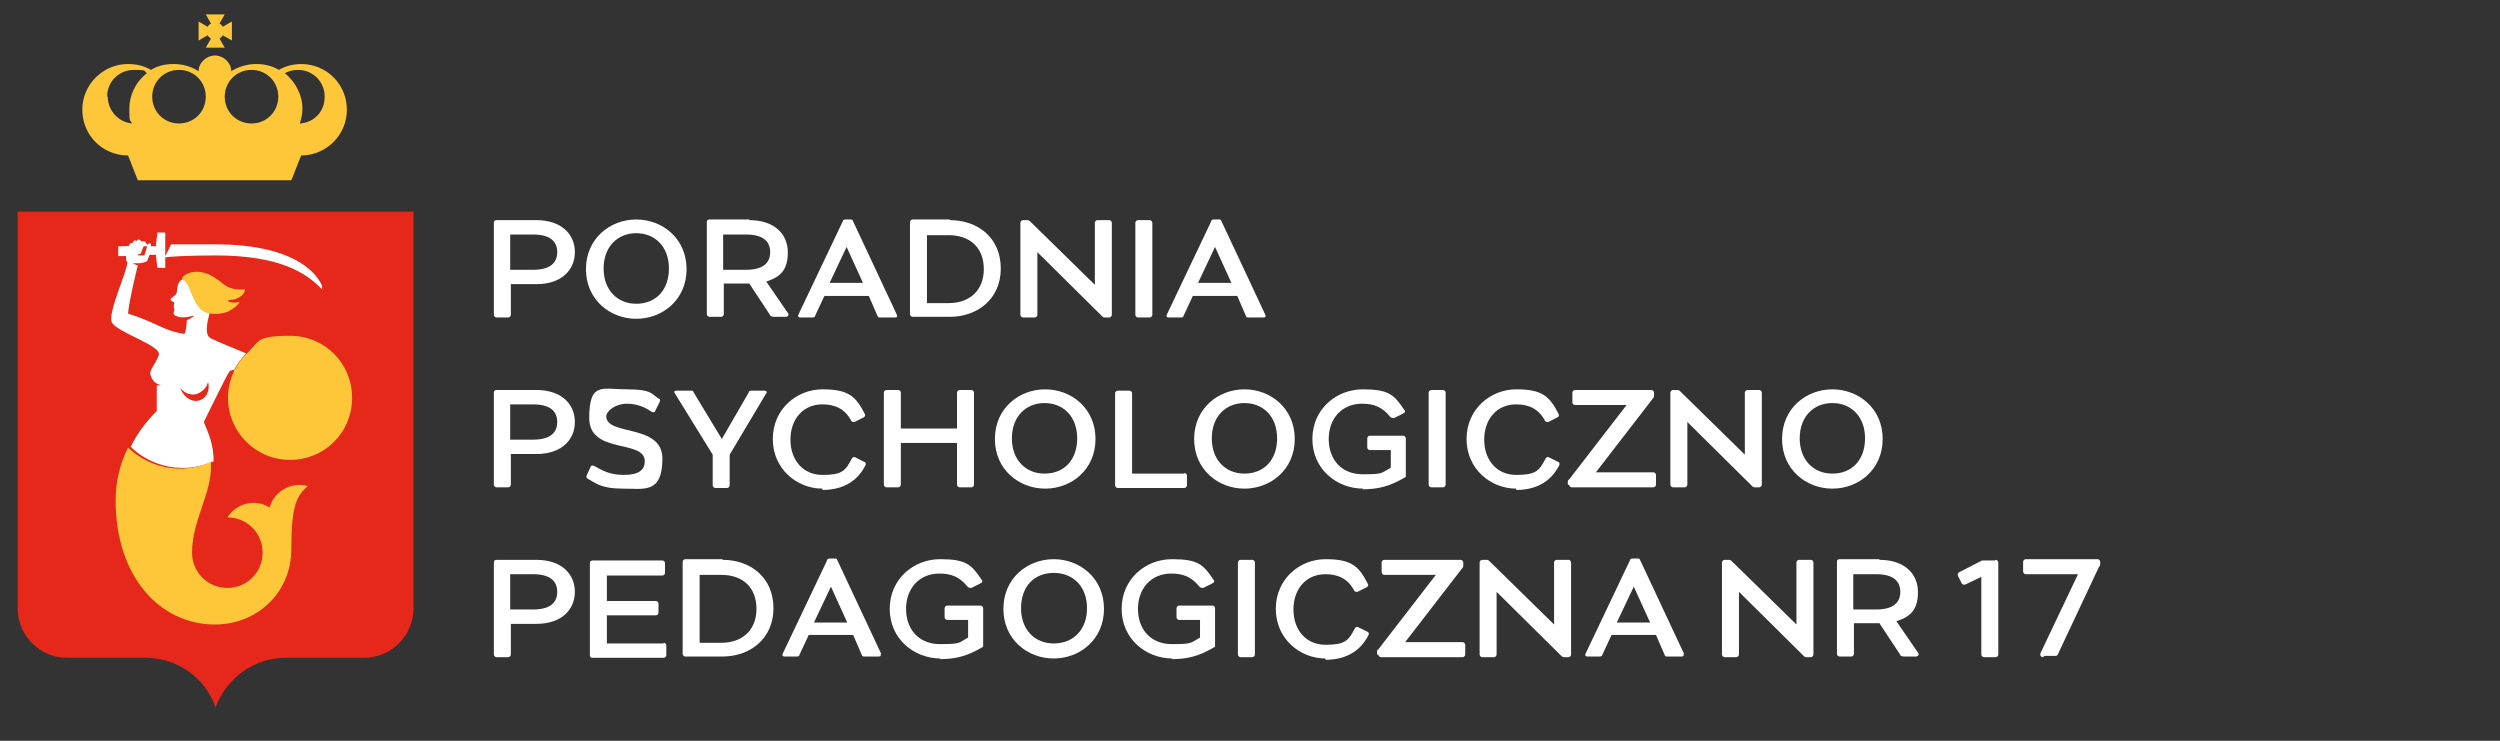 <?xml version="1.0" encoding="UTF-8"?>
<svg id="Layer_1" data-name="Layer 1" xmlns="http://www.w3.org/2000/svg" version="1.1" viewBox="0 0 382.7 113.4">
  <rect x="0" y="0" width="382.7" height="113.4" fill="#333333" stroke="none"/>
  <defs>
    <style>
      .cls-1 {
        fill: #fdc739;
      }

      .cls-1, .cls-2, .cls-3 {
        stroke-width: 0px;
      }

      .cls-2 {
        fill: #e5281a;
      }

      .cls-3 {
        fill: #fff;
      }
    </style>
  </defs>
  <g>
    <path class="cls-2" d="M33,108.3c1.6-4.4,5.8-7.6,10.7-7.6h12s0,0,0,0c4.2,0,7.6-3.4,7.6-7.6v-60.7H2.7v60.7c0,4.2,3.4,7.6,7.6,7.6h12s0,0,0,0h0c5,0,9.2,3.2,10.7,7.6h0Z"/>
    <g>
      <path class="cls-1" d="M46.2,9.8c-1.3,0-2.5.3-3.5.9-1-.6-2.2-.9-3.5-.9s-2.7.4-3.8,1.1c0-1.3-1.2-2.4-2.5-2.4s-2.5,1.1-2.5,2.4c-1.1-.7-2.4-1.1-3.8-1.1s-2.5.3-3.5.9c-1-.6-2.2-.9-3.5-.9-3.8,0-7,3.1-7,7s3.1,7,7,7l1.5,3.8h23.5l1.5-3.8c3.8,0,7-3.1,7-7s-3.1-7-7-7M38.5,10.7c2.3,0,4.1,1.8,4.1,4.1s-1.8,4.1-4.1,4.1-4.1-1.8-4.1-4.1,1.8-4.1,4.1-4.1M27.4,10.7c2.3,0,4.1,1.8,4.1,4.1s-1.8,4.1-4.1,4.1-4.1-1.8-4.1-4.1,1.8-4.1,4.1-4.1M16.4,14.8c0-2.3,1.8-4.1,4.1-4.1s1.4.2,2,.5c-1.7,1.3-2.7,3.3-2.7,5.5s.1,1.5.4,2.2c-2.1-.2-3.7-2-3.7-4.1M45.9,18.9c.2-.7.4-1.4.4-2.2,0-2.2-1.1-4.2-2.7-5.5.6-.3,1.2-.5,2-.5,2.3,0,4.1,1.8,4.1,4.1s-1.6,3.9-3.7,4.1"/>
      <path class="cls-1" d="M32.3,5.9l-.8,1.4h2.9l-.8-1.4c.2-.1.4-.3.5-.5l1.4.8v-2.9l-1.4.8c-.1-.2-.3-.4-.5-.5l.8-1.4h-2.9l.8,1.4c-.2.1-.4.3-.5.5l-1.4-.8v2.9l1.4-.8c.1.2.3.4.5.5"/>
    </g>
    <g>
      <path class="cls-3" d="M35.8,56.8c0,0,0-.2.1-.3.5-.9,1.1-1.7,1.8-2.4-1-.4-4.9-2-5.4-2.3-1.2-.5-.4-3.1-.2-3.9-2.7-.4-2.7-4.6-4.1-5.2h0c-.6.3-.8.8-.9,1.6,0,.4,0,.4-.2.8-.2.2-.8.6-.8.7,0,.3.5.4.6.5,0,.1-.1.3-.1.6,0,.3.1.4.1.5,0,.3-.3.6,0,.8,0,.1.3.2.6.3.8.2,1.7,0,2.4-.2,0,0,0,0,0,0-.1.2-.4.3-.6.5-.2,0-.3.2-.5.2,0,.7-.2,2.1-.4,2.1-3-.4-4.2-1.7-8.6-3.1.2-2.2,1.2-6.1,1.5-7.4-.3,0-.5-.2-.8-.3,0,0,0,0,0,0,.3,0,.8,0,1,0,.4,0,1-.2,1.2-.3,0,0,.2-.5.4-1h1s0,.4,0,.4l.2,1.6h1.2v-1.6h0c.3-.1,3.5-.3,7.7-.3,9.9,0,13.9,2.7,16.3,5.2v-.6c-1.6-3.3-6.4-6.3-16.3-6.3h-6.8c-.3.6-.7,1.4-.9,1.8v-3.6h-1.2l-.2,1.6v.5h-.8c0-.2,0-.4,0-.4-.3-.1-.6.1-.6.4,0,.2-.4,1.4-.4,1.4h-1s0,0,0,0c0,0,0,0,.1-.2h0c0-.1,0,0,0,0,.2,0,.3,0,.4-.2,0,0,.2-.6.3-.8,0-.2.2-.2.3-.2h.4c0-.3-.4-.7-.4-.7-.1-.1-.4-.1-.5,0,0,0,0,0,0,0,0,0-.2-.2-.2-.2-.2-.2-.4-.2-.5,0,0,0,0,0,0,.1,0,0-.2-.1-.3-.1-.2,0-.4.2-.4.4s0,0,0,0c0,0-.1,0-.2,0-.2,0-.3.2-.3.4h0c0,.1-1.7.1-1.7.1v1.5h1.2c0,.2,0,.4,0,.5,0,.2.1.3.2.4,0,1.4-3,7.7-2.4,9.2.7,1.6,7.8,3.6,7.2,5.1-.5,1.3-1.4,2.2-1.3,2.9.2.6.5,1.2,1,1.4h0c.2.1.5.3.8.3,0,0,0,0,0,0,0,0,0,0,0,0-.2,0-.5,0-.8,0v3.9h0c-1.7,1.7-3,3.5-4,5.5,3.3,3.2,8.3,4.2,12.7,2.2,0-2.3-.6-3.9-1.5-6,0,0,3.5-7.2,3.9-7.7.3-.3.7-.3,1-.3M27.6,59.5h.1c.4.5,1.1.9,1.9.9s2-.8,2.2-1.8c0,0,.1,0,.1,0,.5,2.8-2.8,4.1-4.3.9"/>
      <path class="cls-1" d="M34.9,46c.3.4,1,.4,1.8.2h0s0,0,0,0c-.4.7-1.1,1.1-1.8,1.5-1,.4-2,.4-2.8.3-2.7-.4-2.7-4.6-4.1-5.2-.4-.3.4-.8.9-1,1.1-.4,2.6-.2,3.8.6,1.6.9,1.9,2.1,4.8,1.9,0,1.1-1.9,1.8-2.5,1.6"/>
      <path class="cls-1" d="M38,53.9c-.8.7-1.5,1.6-2,2.6-.7,1.3-1.1,2.8-1.1,4.4,0,5.2,4.2,9.5,9.5,9.5s9.5-4.2,9.5-9.5-4.2-9.5-9.5-9.5-4.7.9-6.4,2.5"/>
      <path class="cls-1" d="M41.3,77.7c-2.2-1.4-5.1-.7-6.5,1.5,3,0,5.4,2.4,5.4,5.4s-2.4,5.4-5.4,5.4-5.4-2.4-5.4-5.4c0-4.9,2.9-8.8,2.9-13.2s0-.4,0-.7c-4.4,2-9.4,1-12.7-2.2-1.2,2.4-1.9,5.1-1.9,8.1h0c0,11.7,6.8,19,15.2,19h0c6.3,0,11.7-4.7,11.7-11.6s.9-8.1,2.5-9.6c-2.5-.7-5.1.8-5.8,3.2"/>
    </g>
  </g>
  <g>
    <path class="cls-3" d="M82.1,33.7c3.9,0,5.9,2.2,5.9,4.9s-2,4.9-5.9,4.9h-3.9v4.7c0,.2-.2.4-.4.4h-1.8c-.2,0-.4-.2-.4-.4v-14.1c0-.2.1-.4.4-.4h6.1,0ZM81.6,41.3c2.8,0,3.7-1.2,3.7-2.7s-.9-2.7-3.7-2.7h-3.5v5.4h3.5Z"/>
    <path class="cls-3" d="M105.1,41.2c0,4.7-3.7,7.6-7.7,7.6s-7.7-2.9-7.7-7.6,3.7-7.6,7.7-7.6,7.7,2.9,7.7,7.6ZM97.4,46.5c3,0,5-2.1,5-5.4s-2.1-5.4-5-5.4-5,2.1-5,5.4,2.1,5.4,5,5.4Z"/>
    <path class="cls-3" d="M114.7,33.7c3.9,0,5.9,2.2,5.9,4.9s-1.1,3.8-3.3,4.5l3.3,4.8c.2.2.1.6-.3.6h-1.8c-.4,0-.6-.1-.7-.4l-3.1-4.7h-3.9v4.7c0,.2-.2.4-.4.4h-1.8c-.2,0-.4-.2-.4-.4v-14.1c0-.2.1-.4.4-.4h6.1,0ZM114.2,41.3c2.8,0,3.7-1.2,3.7-2.7s-.9-2.7-3.7-2.7h-3.5v5.4h3.5Z"/>
    <path class="cls-3" d="M136.9,48.6h-2.2c-.2,0-.3,0-.4-.3l-1.3-3h-6.8l-1.4,3c0,.2-.2.3-.4.3h-1.9c-.3,0-.4-.2-.3-.4l6.8-14.3c0-.2.2-.3.4-.3h.8c.2,0,.3,0,.4.3l6.7,14.3c.1.3,0,.4-.3.4ZM132.1,43.3l-2.5-5.5-2.6,5.5h5Z"/>
    <path class="cls-3" d="M145.4,33.7c4.3,0,7.8,2.7,7.8,7.4s-3.6,7.4-7.8,7.4h-5.7c-.2,0-.4-.2-.4-.4v-14.1c0-.2.2-.4.4-.4h5.7ZM145.2,46.4c3.3,0,5.4-2,5.4-5.2s-2-5.2-5.4-5.2h-3.3v10.4h3.3Z"/>
    <path class="cls-3" d="M170.2,34.1v14.1c0,.2-.2.4-.4.4h-.6c-.2,0-.3,0-.5-.2l-9.9-9.8v9.6c0,.2-.2.4-.4.4h-1.8c-.2,0-.4-.2-.4-.4v-14.1c0-.2.2-.4.4-.4h.6c.2,0,.3,0,.5.2l9.9,9.7v-9.5c0-.2.2-.4.4-.4h1.8c.2,0,.4.2.4.4Z"/>
    <path class="cls-3" d="M174.2,33.7h1.8c.2,0,.4.2.4.4v14.1c0,.2-.2.4-.4.4h-1.8c-.2,0-.4-.2-.4-.4v-14.1c0-.2.2-.4.4-.4Z"/>
    <path class="cls-3" d="M193.3,48.6h-2.2c-.2,0-.3,0-.4-.3l-1.3-3h-6.8l-1.4,3c0,.2-.2.3-.4.3h-1.9c-.3,0-.4-.2-.3-.4l6.8-14.3c0-.2.2-.3.4-.3h.8c.2,0,.3,0,.4.3l6.7,14.3c.1.3,0,.4-.3.4ZM188.5,43.3l-2.5-5.5-2.6,5.5h5Z"/>
    <path class="cls-3" d="M82.1,59.7c3.9,0,5.9,2.2,5.9,4.9s-2,4.9-5.9,4.9h-3.9v4.7c0,.2-.2.4-.4.4h-1.8c-.2,0-.4-.2-.4-.4v-14.1c0-.2.1-.4.4-.4h6.1,0ZM81.6,67.3c2.8,0,3.7-1.2,3.7-2.7s-.9-2.7-3.7-2.7h-3.5v5.4h3.5Z"/>
    <path class="cls-3" d="M92.8,63.7c0,3.1,8.6,1.1,8.6,6.5s-2.8,4.6-6,4.6-4-.7-5.4-1.5c-.2-.1-.3-.3-.2-.5l.6-1.3c0-.2.3-.3.5-.2,1.3.7,2.4,1.4,4.6,1.4s3.2-.7,3.2-2.1c0-3.4-8.5-1-8.5-6.6s2-4.4,5.8-4.4,3.7.7,4.8,1.4c.2,0,.3.2.2.5l-.7,1.4c0,.2-.3.3-.6.1-.6-.4-1.9-1.2-3.7-1.2s-3.2,1.1-3.2,2h0Z"/>
    <path class="cls-3" d="M117.3,60.2l-5.6,9.4v4.7c0,.2-.2.4-.4.4h-1.8c-.2,0-.4-.2-.4-.4v-4.7l-5.8-9.4c-.2-.3,0-.4.3-.4h2.2c.2,0,.3,0,.4.3l4.3,7.1,4.1-7.1c0-.2.2-.3.4-.3h2c.3,0,.5.2.3.4Z"/>
    <path class="cls-3" d="M125.9,74.8c-3.9,0-7.6-3-7.6-7.6s3.7-7.6,7.6-7.6,5.1,1,6.5,3.8c.1.2,0,.4-.2.5l-1.4.7c-.2,0-.4,0-.5-.2-1-1.9-2.6-2.5-4.4-2.5-3,0-4.9,2.3-4.9,5.4s1.9,5.4,4.9,5.4,3.5-.6,4.5-2.5c.1-.2.3-.3.5-.2l1.4.7c.2,0,.3.3.2.5-1.4,2.8-3.9,3.8-6.6,3.8h0Z"/>
    <path class="cls-3" d="M135.7,59.7h1.8c.2,0,.4.2.4.4v5.5h8.6v-5.5c0-.2.2-.4.4-.4h1.8c.2,0,.4.2.4.4v14.1c0,.2-.2.4-.4.4h-1.8c-.2,0-.4-.2-.4-.4v-6.4h-8.6v6.4c0,.2-.2.4-.4.4h-1.8c-.2,0-.4-.2-.4-.4v-14.1c0-.2.2-.4.4-.4Z"/>
    <path class="cls-3" d="M167.7,67.2c0,4.7-3.7,7.6-7.7,7.6s-7.7-2.9-7.7-7.6,3.7-7.6,7.7-7.6,7.7,2.9,7.7,7.6ZM159.9,72.5c3,0,5-2.1,5-5.4s-2.1-5.4-5-5.4-5,2.1-5,5.4,2.1,5.4,5,5.4Z"/>
    <path class="cls-3" d="M181.3,72.4c.2,0,.4.2.4.4v1.5c0,.2-.2.4-.4.4h-10.2c-.2,0-.4-.2-.4-.4v-14.1c0-.2.2-.4.4-.4h1.8c.2,0,.4.2.4.4v12.3h8Z"/>
    <path class="cls-3" d="M198.2,67.2c0,4.7-3.7,7.6-7.7,7.6s-7.7-2.9-7.7-7.6,3.7-7.6,7.7-7.6,7.7,2.9,7.7,7.6ZM190.5,72.5c3,0,5-2.1,5-5.4s-2.1-5.4-5-5.4-5,2.1-5,5.4,2.1,5.4,5,5.4Z"/>
    <path class="cls-3" d="M208.7,74.8c-4.1,0-7.8-3-7.8-7.6s3.7-7.6,7.7-7.6,4.8.8,6.4,3.2c.2.2,0,.4-.2.5l-1.4.7c-.2,0-.4,0-.6-.2-1.2-1.5-2.5-2-4.3-2-3.1,0-5.1,2.3-5.1,5.4s1.9,5.4,5.2,5.4,2.8-.2,4.3-1v-2.7h-3.2c-.2,0-.4-.2-.4-.4v-1.4c0-.2.2-.4.4-.4h5.1c.2,0,.4.2.4.4v5.9c-2.5,1.5-4.3,1.9-6.7,1.9Z"/>
    <path class="cls-3" d="M219.1,59.7h1.8c.2,0,.4.2.4.4v14.1c0,.2-.2.4-.4.4h-1.8c-.2,0-.4-.2-.4-.4v-14.1c0-.2.2-.4.4-.4Z"/>
    <path class="cls-3" d="M232.1,74.8c-3.9,0-7.6-3-7.6-7.6s3.7-7.6,7.6-7.6,5.1,1,6.5,3.8c.1.2,0,.4-.2.5l-1.4.7c-.2,0-.4,0-.5-.2-1-1.9-2.6-2.5-4.4-2.5-3,0-4.9,2.3-4.9,5.4s1.9,5.4,4.9,5.4,3.5-.6,4.5-2.5c.1-.2.3-.3.5-.2l1.4.7c.2,0,.3.3.2.5-1.4,2.8-3.9,3.8-6.6,3.8h0Z"/>
    <path class="cls-3" d="M240,74.2v-.4c0-.2,0-.3.2-.4l8.8-11.4h-7.9c-.2,0-.4-.2-.4-.4v-1.5c0-.2.2-.4.4-.4h11.7c.2,0,.4.2.4.4v.4c0,.2,0,.3-.1.4l-8.8,11.4h8.8c.2,0,.4.2.4.4v1.5c0,.2-.2.4-.4.4h-12.5c-.2,0-.4-.2-.4-.4Z"/>
    <path class="cls-3" d="M269.7,60.1v14.1c0,.2-.2.4-.4.4h-.6c-.2,0-.3,0-.5-.2l-9.9-9.8v9.6c0,.2-.2.4-.4.4h-1.8c-.2,0-.4-.2-.4-.4v-14.1c0-.2.2-.4.4-.4h.6c.2,0,.3,0,.5.2l9.9,9.7v-9.5c0-.2.2-.4.4-.4h1.8c.2,0,.4.2.4.4Z"/>
    <path class="cls-3" d="M288.2,67.2c0,4.7-3.7,7.6-7.7,7.6s-7.7-2.9-7.7-7.6,3.7-7.6,7.7-7.6,7.7,2.9,7.7,7.6ZM280.5,72.5c3,0,5-2.1,5-5.4s-2.1-5.4-5-5.4-5,2.1-5,5.4,2.1,5.4,5,5.4Z"/>
    <path class="cls-3" d="M82.1,85.7c3.9,0,5.9,2.2,5.9,4.9s-2,4.9-5.9,4.9h-3.9v4.7c0,.2-.2.4-.4.4h-1.8c-.2,0-.4-.2-.4-.4v-14.1c0-.2.1-.4.4-.4h6.1,0ZM81.6,93.3c2.8,0,3.7-1.2,3.7-2.7s-.9-2.7-3.7-2.7h-3.5v5.4h3.5Z"/>
    <path class="cls-3" d="M101.6,98.4c.2,0,.4.2.4.4v1.5c0,.2-.2.4-.4.4h-10.9c-.2,0-.4-.1-.4-.4v-14.1c0-.2.1-.4.4-.4h10.7c.2,0,.4.2.4.4v1.5c0,.2-.2.4-.4.4h-8.5v3.9h7.5c.2,0,.4.2.4.4v1.4c0,.2-.2.4-.4.4h-7.5v4.3h8.7Z"/>
    <path class="cls-3" d="M110.6,85.7c4.3,0,7.8,2.7,7.8,7.4s-3.6,7.4-7.8,7.4h-5.7c-.2,0-.4-.2-.4-.4v-14.1c0-.2.2-.4.4-.4h5.7ZM110.4,98.4c3.3,0,5.4-2,5.4-5.2s-2-5.2-5.4-5.2h-3.3v10.4h3.3Z"/>
    <path class="cls-3" d="M134.8,100.1c.1.3,0,.4-.3.4h-2.2c-.2,0-.3,0-.4-.3l-1.3-3h-6.8l-1.4,3c0,.2-.2.3-.4.3h-1.9c-.3,0-.4-.2-.3-.4l6.8-14.3c0-.2.2-.3.4-.3h.8c.2,0,.3,0,.4.3l6.7,14.3h0ZM129.7,95.3l-2.5-5.5-2.6,5.5h5Z"/>
    <path class="cls-3" d="M144,100.8c-4.1,0-7.8-3-7.8-7.6s3.7-7.6,7.7-7.6,4.8.8,6.4,3.2c.2.2,0,.4-.2.5l-1.4.7c-.2,0-.4,0-.6-.2-1.2-1.5-2.5-2-4.3-2-3.1,0-5.1,2.3-5.1,5.4s1.9,5.4,5.2,5.4,2.8-.2,4.3-1v-2.7h-3.2c-.2,0-.4-.2-.4-.4v-1.4c0-.2.2-.4.4-.4h5.1c.2,0,.4.2.4.4v5.9c-2.5,1.5-4.3,1.9-6.7,1.9Z"/>
    <path class="cls-3" d="M169,93.2c0,4.7-3.7,7.6-7.7,7.6s-7.7-2.9-7.7-7.6,3.7-7.6,7.7-7.6,7.7,2.9,7.7,7.6ZM161.3,98.5c3,0,5.1-2.1,5.1-5.4s-2.1-5.4-5.1-5.4-5,2.1-5,5.4,2.1,5.4,5,5.4Z"/>
    <path class="cls-3" d="M179.5,100.8c-4.1,0-7.8-3-7.8-7.6s3.7-7.6,7.7-7.6,4.8.8,6.4,3.2c.2.2,0,.4-.2.5l-1.4.7c-.2,0-.4,0-.6-.2-1.2-1.5-2.5-2-4.3-2-3.1,0-5.1,2.3-5.1,5.4s1.9,5.4,5.2,5.4,2.8-.2,4.3-1v-2.7h-3.2c-.2,0-.4-.2-.4-.4v-1.4c0-.2.2-.4.4-.4h5.1c.2,0,.4.2.4.4v5.9c-2.5,1.5-4.3,1.9-6.7,1.9Z"/>
    <path class="cls-3" d="M189.9,85.7h1.8c.2,0,.4.2.4.4v14.1c0,.2-.2.4-.4.4h-1.8c-.2,0-.4-.2-.4-.4v-14.1c0-.2.2-.4.4-.4Z"/>
    <path class="cls-3" d="M202.9,100.8c-3.9,0-7.6-3-7.6-7.6s3.7-7.6,7.6-7.6,5.1,1,6.5,3.8c.1.2,0,.4-.2.5l-1.4.7c-.2,0-.4,0-.5-.2-1-1.9-2.6-2.5-4.4-2.5-3,0-4.9,2.3-4.9,5.4s1.9,5.4,4.9,5.4,3.5-.6,4.5-2.5c.1-.2.3-.3.5-.2l1.4.7c.2,0,.3.3.2.5-1.4,2.8-3.9,3.8-6.6,3.8h0Z"/>
    <path class="cls-3" d="M210.8,100.2v-.4c0-.2,0-.3.2-.4l8.8-11.4h-7.9c-.2,0-.4-.2-.4-.4v-1.5c0-.2.2-.4.4-.4h11.7c.2,0,.4.2.4.4v.4c0,.2,0,.3-.1.4l-8.8,11.4h8.8c.2,0,.4.2.4.4v1.5c0,.2-.2.4-.4.4h-12.5c-.2,0-.4-.2-.4-.4Z"/>
    <path class="cls-3" d="M240.5,86.1v14.1c0,.2-.2.4-.4.4h-.6c-.2,0-.3,0-.5-.2l-9.9-9.8v9.6c0,.2-.2.4-.4.4h-1.8c-.2,0-.4-.2-.4-.4v-14.1c0-.2.2-.4.4-.4h.6c.2,0,.3,0,.5.2l9.9,9.7v-9.5c0-.2.2-.4.4-.4h1.8c.2,0,.4.2.4.4Z"/>
    <path class="cls-3" d="M257.7,100.1c.1.3,0,.4-.3.4h-2.2c-.2,0-.3,0-.4-.3l-1.3-3h-6.8l-1.4,3c0,.2-.2.3-.4.3h-1.9c-.3,0-.4-.2-.3-.4l6.8-14.3c0-.2.2-.3.4-.3h.8c.2,0,.3,0,.4.3l6.7,14.3h0ZM252.6,95.3l-2.5-5.5-2.6,5.5h5Z"/>
    <path class="cls-3" d="M277.6,86.1v14.1c0,.2-.2.4-.4.4h-.6c-.2,0-.3,0-.5-.2l-9.9-9.8v9.6c0,.2-.2.4-.4.4h-1.8c-.2,0-.4-.2-.4-.4v-14.1c0-.2.2-.4.4-.4h.6c.2,0,.3,0,.5.2l9.9,9.7v-9.5c0-.2.2-.4.4-.4h1.8c.2,0,.4.2.4.4Z"/>
    <path class="cls-3" d="M287.7,85.7c3.9,0,5.9,2.2,5.9,4.9s-1.1,3.8-3.3,4.5l3.3,4.8c.2.2.1.6-.3.6h-1.8c-.4,0-.6-.1-.7-.4l-3.1-4.7h-3.9v4.7c0,.2-.2.4-.4.4h-1.8c-.2,0-.4-.2-.4-.4v-14.1c0-.2.1-.4.4-.4h6.1,0ZM287.2,93.3c2.8,0,3.7-1.2,3.7-2.7s-.9-2.7-3.7-2.7h-3.5v5.4h3.5Z"/>
    <path class="cls-3" d="M305.5,85.7c.2,0,.4.2.4.4v14.1c0,.2-.2.4-.4.4h-1.8c-.2,0-.4-.2-.4-.4v-11.9l-2.5,1.2c-.2,0-.4,0-.5-.2l-.6-1.2c0-.2,0-.4.2-.5l3.5-1.8c.1,0,.3,0,.4,0h1.6Z"/>
    <path class="cls-3" d="M312.8,100.6c-.4,0-.6-.3-.4-.7l5.7-12h-8c-.2,0-.4-.2-.4-.4v-1.5c0-.2.2-.4.4-.4h11c.2,0,.4.2.4.4v.3c0,.2,0,.3-.2.5l-6.3,13.4c0,.1-.2.2-.3.2h-1.8Z"/>
  </g>
</svg>